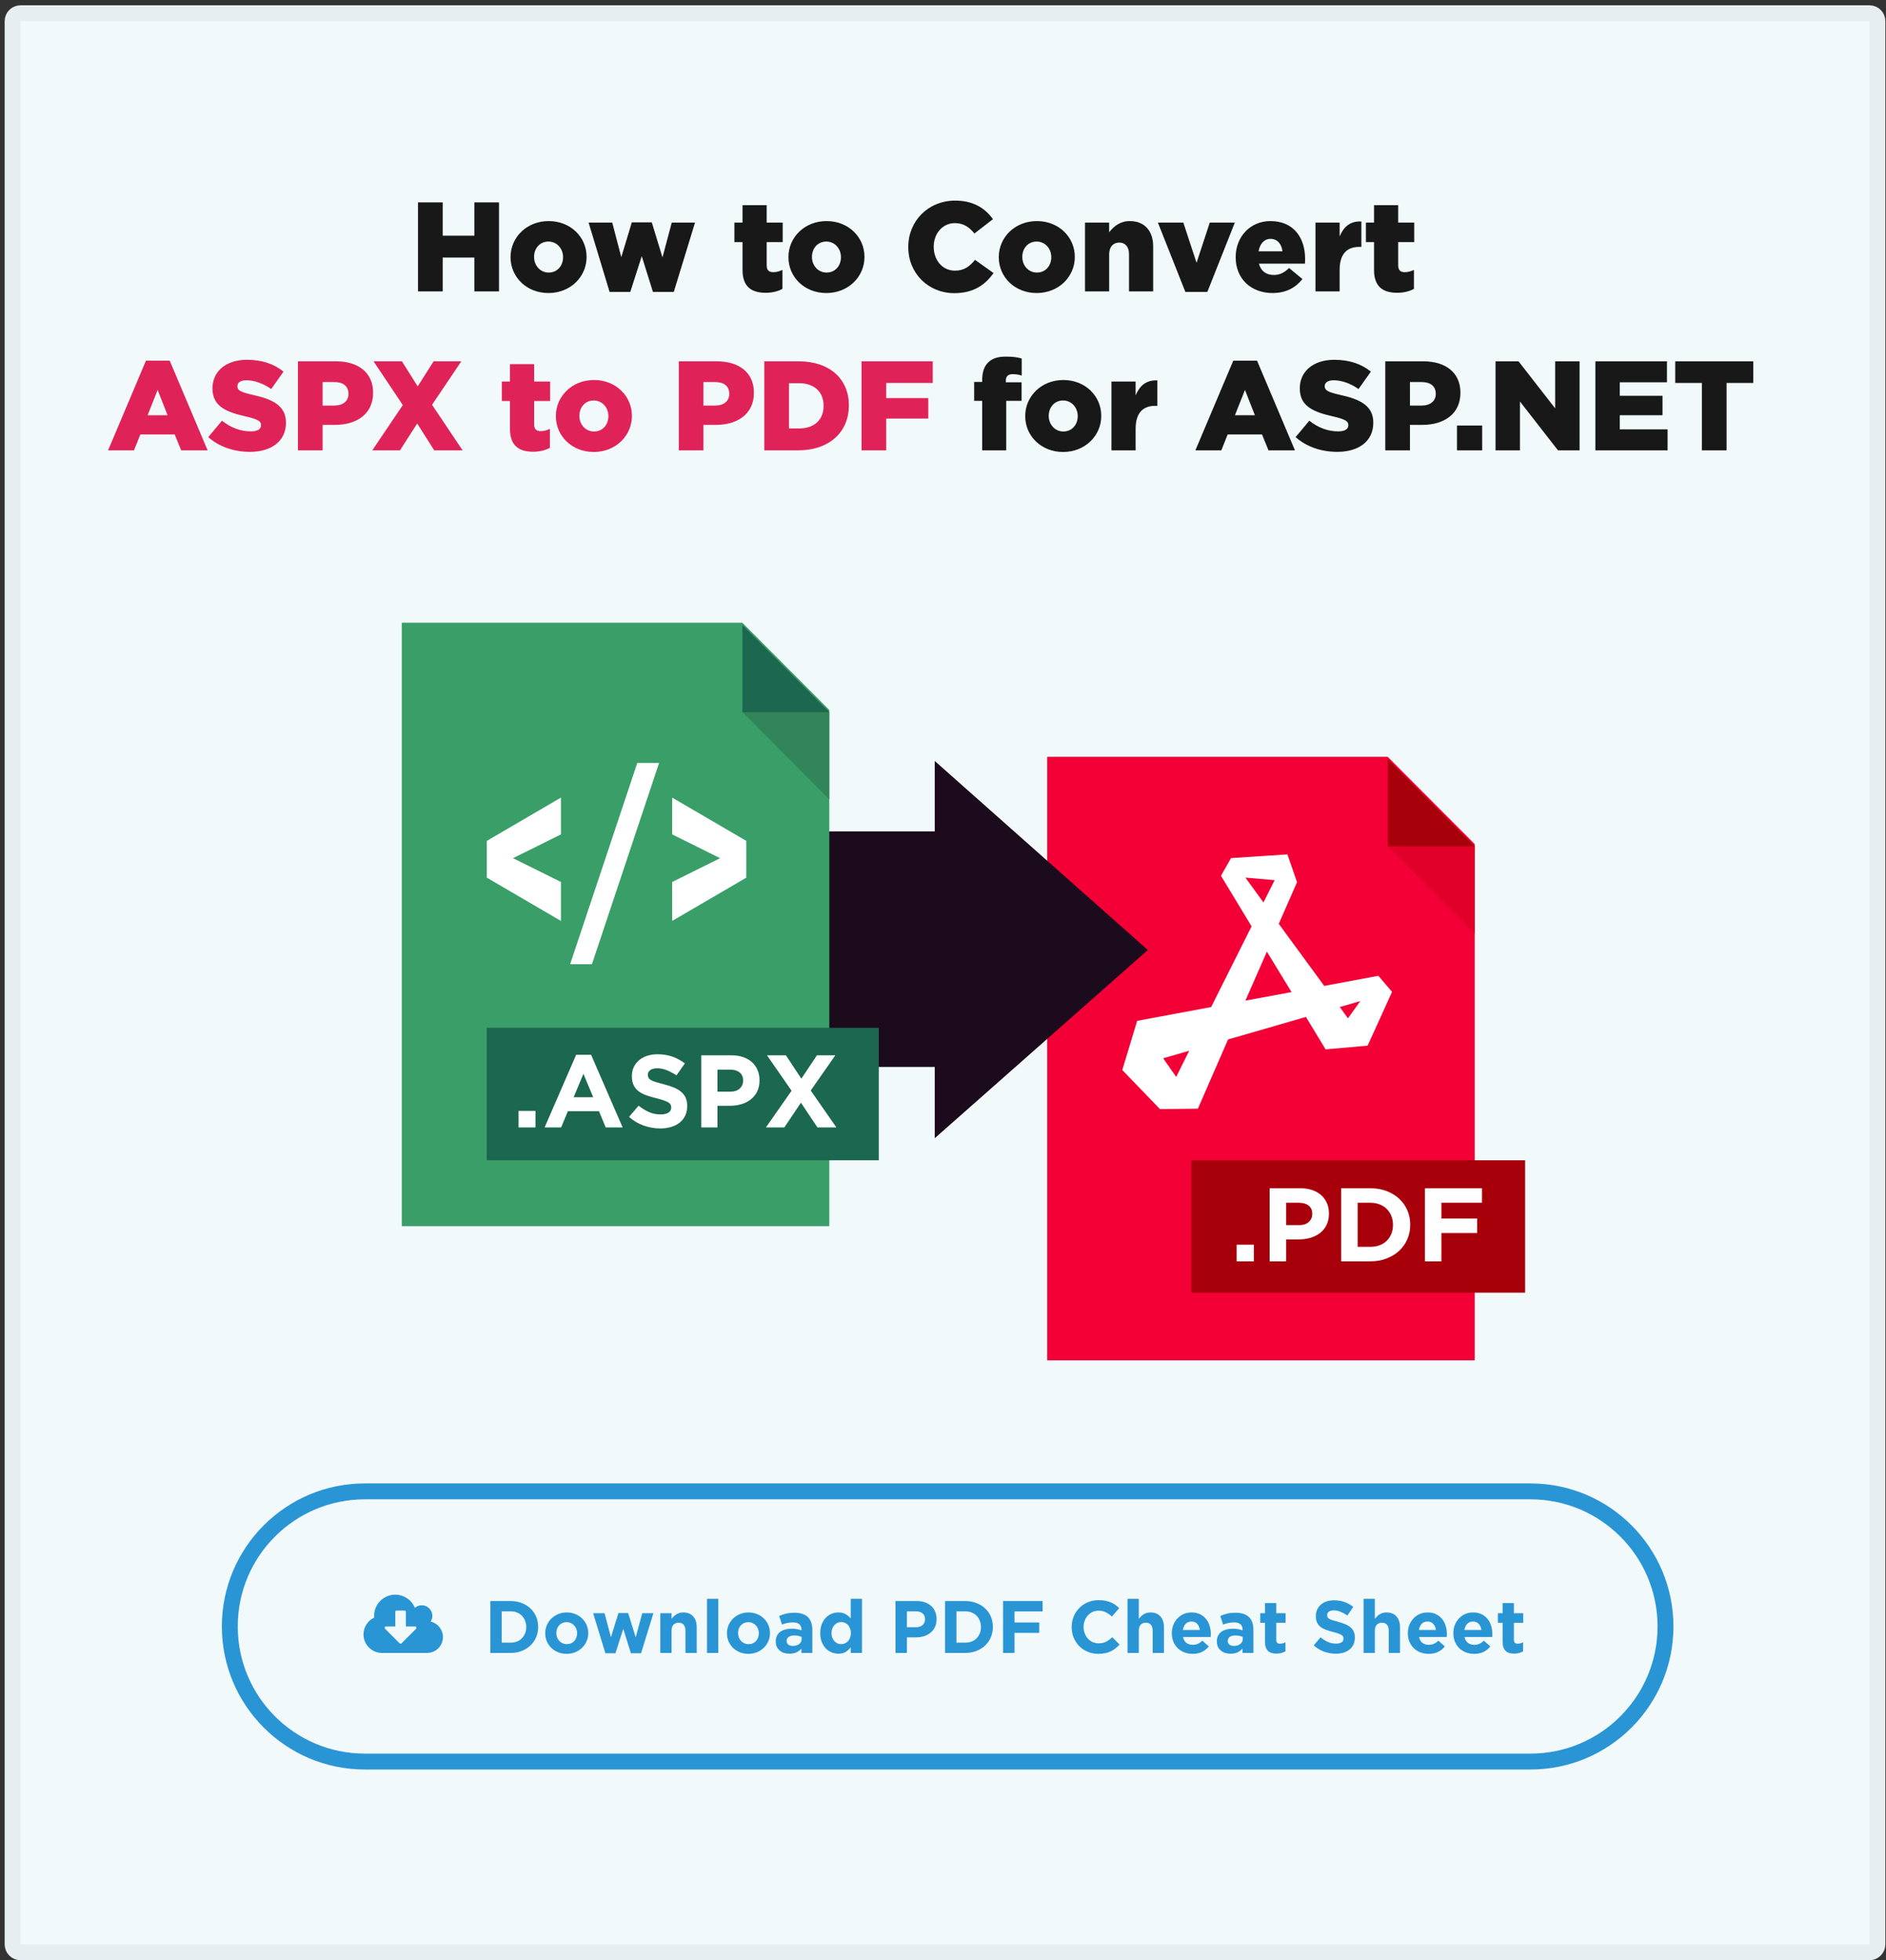 <svg width="356" height="370" viewBox="0 0 356 370" fill="none" xmlns="http://www.w3.org/2000/svg">
<rect x="0" y="0" width="356" height="370" fill="#333333" stroke="none"/>
<path d="M3.878 2.498C3.05 2.498 2.378 3.17 2.378 3.998V366.999C2.378 367.827 3.05 368.499 3.878 368.499H352.879C353.707 368.499 354.379 367.827 354.379 366.999V3.998C354.379 3.17 353.707 2.498 352.879 2.498H3.878Z" fill="#F1F9FB" stroke="#E7EEF0" stroke-width="3" stroke-linejoin="round"/>
<path d="M68.878 281.5H288.878C302.961 281.5 314.378 292.917 314.378 307C314.378 321.083 302.961 332.5 288.878 332.5H68.878C54.794 332.5 43.378 321.083 43.378 307C43.378 292.917 54.794 281.5 68.878 281.5Z" fill="#F1F9FB" stroke="#2A95D5" stroke-width="3"/>
<path d="M78.613 307.25C78.613 307.32 78.582 307.383 78.535 307.438L75.793 310.18C75.746 310.227 75.676 310.25 75.613 310.25C75.543 310.25 75.481 310.227 75.434 310.18L72.684 307.43C72.637 307.383 72.613 307.313 72.613 307.25C72.613 307.117 72.723 307 72.863 307H74.613V304.25C74.613 304.117 74.731 304 74.863 304H76.363C76.496 304 76.613 304.117 76.613 304.25V307H78.363C78.504 307 78.613 307.109 78.613 307.25ZM83.613 309C83.613 307.609 82.652 306.398 81.293 306.078C81.504 305.758 81.613 305.383 81.613 305C81.613 303.898 80.715 303 79.613 303C79.137 303 78.676 303.172 78.316 303.484C77.699 301.984 76.238 301 74.613 301C72.402 301 70.613 302.789 70.613 305C70.613 305.109 70.621 305.219 70.629 305.336C69.402 305.906 68.613 307.141 68.613 308.5C68.613 310.43 70.184 312 72.113 312H80.613C82.269 312 83.613 310.656 83.613 309ZM96.375 310.054C96.814 310.054 97.215 309.984 97.579 309.844C97.943 309.704 98.251 309.503 98.503 309.242C98.764 308.981 98.965 308.673 99.105 308.318C99.254 307.963 99.329 307.567 99.329 307.128V307.1C99.329 306.671 99.254 306.274 99.105 305.91C98.965 305.546 98.764 305.233 98.503 304.972C98.251 304.711 97.943 304.51 97.579 304.37C97.215 304.221 96.814 304.146 96.375 304.146H94.709V310.054H96.375ZM92.553 302.2H96.375C97.14 302.2 97.84 302.326 98.475 302.578C99.119 302.821 99.67 303.161 100.127 303.6C100.594 304.039 100.953 304.557 101.205 305.154C101.457 305.742 101.583 306.381 101.583 307.072V307.1C101.583 307.791 101.457 308.435 101.205 309.032C100.953 309.629 100.594 310.147 100.127 310.586C99.67 311.025 99.119 311.37 98.475 311.622C97.84 311.874 97.14 312 96.375 312H92.553V302.2ZM106.99 310.334C107.298 310.334 107.569 310.283 107.802 310.18C108.045 310.068 108.25 309.919 108.418 309.732C108.586 309.545 108.712 309.331 108.796 309.088C108.889 308.836 108.936 308.57 108.936 308.29V308.262C108.936 307.982 108.889 307.721 108.796 307.478C108.703 307.226 108.567 307.007 108.39 306.82C108.213 306.624 108.003 306.47 107.76 306.358C107.517 306.246 107.251 306.19 106.962 306.19C106.654 306.19 106.379 306.246 106.136 306.358C105.903 306.461 105.702 306.605 105.534 306.792C105.366 306.979 105.235 307.198 105.142 307.45C105.058 307.693 105.016 307.954 105.016 308.234V308.262C105.016 308.542 105.063 308.808 105.156 309.06C105.249 309.303 105.385 309.522 105.562 309.718C105.739 309.905 105.945 310.054 106.178 310.166C106.421 310.278 106.691 310.334 106.99 310.334ZM106.962 312.168C106.383 312.168 105.847 312.07 105.352 311.874C104.857 311.669 104.428 311.393 104.064 311.048C103.709 310.693 103.429 310.283 103.224 309.816C103.019 309.34 102.916 308.831 102.916 308.29V308.262C102.916 307.721 103.019 307.217 103.224 306.75C103.429 306.274 103.714 305.859 104.078 305.504C104.442 305.149 104.871 304.869 105.366 304.664C105.861 304.459 106.402 304.356 106.99 304.356C107.569 304.356 108.105 304.459 108.6 304.664C109.095 304.86 109.519 305.135 109.874 305.49C110.238 305.835 110.523 306.246 110.728 306.722C110.933 307.189 111.036 307.693 111.036 308.234V308.262C111.036 308.803 110.933 309.312 110.728 309.788C110.523 310.255 110.238 310.665 109.874 311.02C109.51 311.375 109.081 311.655 108.586 311.86C108.091 312.065 107.55 312.168 106.962 312.168ZM111.961 304.496H114.117L115.321 309.046L116.735 304.468H118.569L119.997 309.06L121.229 304.496H123.343L121.005 312.056H119.087L117.645 307.45L116.175 312.056H114.271L111.961 304.496ZM124.636 304.496H126.764V305.56C126.885 305.401 127.016 305.252 127.156 305.112C127.305 304.963 127.468 304.832 127.646 304.72C127.823 304.608 128.019 304.519 128.234 304.454C128.448 304.389 128.691 304.356 128.962 304.356C129.774 304.356 130.399 304.603 130.838 305.098C131.286 305.593 131.51 306.274 131.51 307.142V312H129.382V307.814C129.382 307.31 129.27 306.932 129.046 306.68C128.822 306.419 128.504 306.288 128.094 306.288C127.683 306.288 127.356 306.419 127.114 306.68C126.88 306.932 126.764 307.31 126.764 307.814V312H124.636V304.496ZM133.456 301.78H135.584V312H133.456V301.78ZM141.293 310.334C141.601 310.334 141.872 310.283 142.105 310.18C142.348 310.068 142.553 309.919 142.721 309.732C142.889 309.545 143.015 309.331 143.099 309.088C143.192 308.836 143.239 308.57 143.239 308.29V308.262C143.239 307.982 143.192 307.721 143.099 307.478C143.006 307.226 142.87 307.007 142.693 306.82C142.516 306.624 142.306 306.47 142.063 306.358C141.82 306.246 141.554 306.19 141.265 306.19C140.957 306.19 140.682 306.246 140.439 306.358C140.206 306.461 140.005 306.605 139.837 306.792C139.669 306.979 139.538 307.198 139.445 307.45C139.361 307.693 139.319 307.954 139.319 308.234V308.262C139.319 308.542 139.366 308.808 139.459 309.06C139.552 309.303 139.688 309.522 139.865 309.718C140.042 309.905 140.248 310.054 140.481 310.166C140.724 310.278 140.994 310.334 141.293 310.334ZM141.265 312.168C140.686 312.168 140.15 312.07 139.655 311.874C139.16 311.669 138.731 311.393 138.367 311.048C138.012 310.693 137.732 310.283 137.527 309.816C137.322 309.34 137.219 308.831 137.219 308.29V308.262C137.219 307.721 137.322 307.217 137.527 306.75C137.732 306.274 138.017 305.859 138.381 305.504C138.745 305.149 139.174 304.869 139.669 304.664C140.164 304.459 140.705 304.356 141.293 304.356C141.872 304.356 142.408 304.459 142.903 304.664C143.398 304.86 143.822 305.135 144.177 305.49C144.541 305.835 144.826 306.246 145.031 306.722C145.236 307.189 145.339 307.693 145.339 308.234V308.262C145.339 308.803 145.236 309.312 145.031 309.788C144.826 310.255 144.541 310.665 144.177 311.02C143.813 311.375 143.384 311.655 142.889 311.86C142.394 312.065 141.853 312.168 141.265 312.168ZM149.652 310.67C150.156 310.67 150.557 310.549 150.856 310.306C151.164 310.063 151.318 309.746 151.318 309.354V308.976C151.131 308.892 150.921 308.827 150.688 308.78C150.464 308.724 150.221 308.696 149.96 308.696C149.502 308.696 149.143 308.785 148.882 308.962C148.62 309.139 148.49 309.396 148.49 309.732V309.76C148.49 310.049 148.597 310.273 148.812 310.432C149.026 310.591 149.306 310.67 149.652 310.67ZM149.008 312.14C148.653 312.14 148.317 312.093 148 312C147.692 311.897 147.421 311.748 147.188 311.552C146.954 311.356 146.768 311.118 146.628 310.838C146.497 310.549 146.432 310.217 146.432 309.844V309.816C146.432 309.405 146.506 309.051 146.656 308.752C146.805 308.453 147.01 308.206 147.272 308.01C147.542 307.814 147.86 307.669 148.224 307.576C148.597 307.473 149.008 307.422 149.456 307.422C149.838 307.422 150.17 307.45 150.45 307.506C150.739 307.562 151.019 307.637 151.29 307.73V307.604C151.29 307.156 151.154 306.815 150.884 306.582C150.613 306.349 150.212 306.232 149.68 306.232C149.269 306.232 148.905 306.269 148.588 306.344C148.28 306.409 147.953 306.507 147.608 306.638L147.076 305.014C147.486 304.837 147.916 304.692 148.364 304.58C148.812 304.468 149.353 304.412 149.988 304.412C150.576 304.412 151.075 304.487 151.486 304.636C151.906 304.776 152.251 304.981 152.522 305.252C152.802 305.532 153.007 305.877 153.138 306.288C153.268 306.689 153.334 307.142 153.334 307.646V312H151.276V311.188C151.014 311.477 150.702 311.711 150.338 311.888C149.974 312.056 149.53 312.14 149.008 312.14ZM158.791 310.334C159.043 310.334 159.276 310.287 159.491 310.194C159.715 310.091 159.906 309.951 160.065 309.774C160.233 309.587 160.364 309.368 160.457 309.116C160.56 308.855 160.611 308.57 160.611 308.262V308.234C160.611 307.926 160.56 307.646 160.457 307.394C160.364 307.133 160.233 306.913 160.065 306.736C159.906 306.549 159.715 306.409 159.491 306.316C159.276 306.213 159.043 306.162 158.791 306.162C158.539 306.162 158.301 306.213 158.077 306.316C157.862 306.409 157.671 306.549 157.503 306.736C157.335 306.913 157.2 307.128 157.097 307.38C157.004 307.632 156.957 307.917 156.957 308.234V308.262C156.957 308.57 157.004 308.855 157.097 309.116C157.2 309.368 157.335 309.587 157.503 309.774C157.671 309.951 157.862 310.091 158.077 310.194C158.301 310.287 158.539 310.334 158.791 310.334ZM158.245 312.14C157.806 312.14 157.382 312.056 156.971 311.888C156.56 311.72 156.196 311.473 155.879 311.146C155.562 310.81 155.305 310.404 155.109 309.928C154.922 309.443 154.829 308.887 154.829 308.262V308.234C154.829 307.609 154.922 307.058 155.109 306.582C155.305 306.097 155.557 305.691 155.865 305.364C156.182 305.028 156.546 304.776 156.957 304.608C157.368 304.44 157.797 304.356 158.245 304.356C158.814 304.356 159.281 304.468 159.645 304.692C160.018 304.916 160.331 305.177 160.583 305.476V301.78H162.711V312H160.583V310.922C160.322 311.277 160.004 311.571 159.631 311.804C159.267 312.028 158.805 312.14 158.245 312.14ZM172.897 307.142C173.439 307.142 173.859 307.002 174.157 306.722C174.456 306.433 174.605 306.078 174.605 305.658V305.63C174.605 305.145 174.447 304.776 174.129 304.524C173.821 304.272 173.397 304.146 172.855 304.146H171.189V307.142H172.897ZM169.033 302.2H173.037C173.625 302.2 174.148 302.284 174.605 302.452C175.072 302.611 175.464 302.839 175.781 303.138C176.108 303.437 176.355 303.796 176.523 304.216C176.701 304.627 176.789 305.084 176.789 305.588V305.616C176.789 306.185 176.687 306.685 176.481 307.114C176.276 307.543 175.991 307.903 175.627 308.192C175.273 308.481 174.853 308.701 174.367 308.85C173.891 308.99 173.378 309.06 172.827 309.06H171.189V312H169.033V302.2ZM182.207 310.054C182.646 310.054 183.047 309.984 183.411 309.844C183.775 309.704 184.083 309.503 184.335 309.242C184.596 308.981 184.797 308.673 184.937 308.318C185.086 307.963 185.161 307.567 185.161 307.128V307.1C185.161 306.671 185.086 306.274 184.937 305.91C184.797 305.546 184.596 305.233 184.335 304.972C184.083 304.711 183.775 304.51 183.411 304.37C183.047 304.221 182.646 304.146 182.207 304.146H180.541V310.054H182.207ZM178.385 302.2H182.207C182.972 302.2 183.672 302.326 184.307 302.578C184.951 302.821 185.502 303.161 185.959 303.6C186.426 304.039 186.785 304.557 187.037 305.154C187.289 305.742 187.415 306.381 187.415 307.072V307.1C187.415 307.791 187.289 308.435 187.037 309.032C186.785 309.629 186.426 310.147 185.959 310.586C185.502 311.025 184.951 311.37 184.307 311.622C183.672 311.874 182.972 312 182.207 312H178.385V302.2ZM189.336 302.2H196.798V304.16H191.492V306.246H196.168V308.206H191.492V312H189.336V302.2ZM207.313 312.168C206.594 312.168 205.927 312.037 205.311 311.776C204.695 311.515 204.163 311.16 203.715 310.712C203.267 310.255 202.917 309.718 202.665 309.102C202.413 308.486 202.287 307.828 202.287 307.128V307.1C202.287 306.4 202.413 305.747 202.665 305.14C202.917 304.524 203.267 303.987 203.715 303.53C204.163 303.063 204.7 302.699 205.325 302.438C205.95 302.167 206.641 302.032 207.397 302.032C207.854 302.032 208.27 302.069 208.643 302.144C209.026 302.219 209.371 302.321 209.679 302.452C209.987 302.583 210.272 302.741 210.533 302.928C210.794 303.115 211.037 303.32 211.261 303.544L209.889 305.126C209.506 304.781 209.114 304.51 208.713 304.314C208.321 304.118 207.878 304.02 207.383 304.02C206.972 304.02 206.59 304.099 206.235 304.258C205.89 304.417 205.591 304.636 205.339 304.916C205.087 305.196 204.891 305.523 204.751 305.896C204.611 306.26 204.541 306.652 204.541 307.072V307.1C204.541 307.52 204.611 307.917 204.751 308.29C204.891 308.663 205.082 308.99 205.325 309.27C205.577 309.55 205.876 309.774 206.221 309.942C206.576 310.101 206.963 310.18 207.383 310.18C207.943 310.18 208.414 310.077 208.797 309.872C209.189 309.667 209.576 309.387 209.959 309.032L211.331 310.418C211.079 310.689 210.818 310.931 210.547 311.146C210.276 311.361 209.978 311.547 209.651 311.706C209.334 311.855 208.984 311.967 208.601 312.042C208.218 312.126 207.789 312.168 207.313 312.168ZM212.833 301.78H214.961V305.56C215.082 305.401 215.213 305.252 215.353 305.112C215.502 304.963 215.666 304.832 215.843 304.72C216.02 304.608 216.216 304.519 216.431 304.454C216.646 304.389 216.888 304.356 217.159 304.356C217.971 304.356 218.596 304.603 219.035 305.098C219.483 305.593 219.707 306.274 219.707 307.142V312H217.579V307.814C217.579 307.31 217.467 306.932 217.243 306.68C217.019 306.419 216.702 306.288 216.291 306.288C215.88 306.288 215.554 306.419 215.311 306.68C215.078 306.932 214.961 307.31 214.961 307.814V312H212.833V301.78ZM226.484 307.66C226.418 307.184 226.25 306.801 225.98 306.512C225.709 306.213 225.35 306.064 224.902 306.064C224.454 306.064 224.09 306.209 223.81 306.498C223.539 306.787 223.362 307.175 223.278 307.66H226.484ZM225.112 312.168C224.552 312.168 224.029 312.075 223.544 311.888C223.068 311.701 222.652 311.435 222.298 311.09C221.952 310.745 221.682 310.339 221.486 309.872C221.29 309.396 221.192 308.869 221.192 308.29V308.262C221.192 307.73 221.28 307.226 221.458 306.75C221.644 306.274 221.901 305.859 222.228 305.504C222.554 305.149 222.942 304.869 223.39 304.664C223.847 304.459 224.351 304.356 224.902 304.356C225.527 304.356 226.068 304.468 226.526 304.692C226.983 304.916 227.361 305.219 227.66 305.602C227.968 305.975 228.192 306.409 228.332 306.904C228.481 307.389 228.556 307.898 228.556 308.43C228.556 308.514 228.551 308.603 228.542 308.696C228.542 308.789 228.537 308.887 228.528 308.99H223.306C223.408 309.475 223.618 309.844 223.936 310.096C224.262 310.339 224.664 310.46 225.14 310.46C225.494 310.46 225.812 310.399 226.092 310.278C226.372 310.157 226.661 309.961 226.96 309.69L228.178 310.768C227.823 311.207 227.394 311.552 226.89 311.804C226.386 312.047 225.793 312.168 225.112 312.168ZM232.913 310.67C233.417 310.67 233.819 310.549 234.117 310.306C234.425 310.063 234.579 309.746 234.579 309.354V308.976C234.393 308.892 234.183 308.827 233.949 308.78C233.725 308.724 233.483 308.696 233.221 308.696C232.764 308.696 232.405 308.785 232.143 308.962C231.882 309.139 231.751 309.396 231.751 309.732V309.76C231.751 310.049 231.859 310.273 232.073 310.432C232.288 310.591 232.568 310.67 232.913 310.67ZM232.269 312.14C231.915 312.14 231.579 312.093 231.261 312C230.953 311.897 230.683 311.748 230.449 311.552C230.216 311.356 230.029 311.118 229.889 310.838C229.759 310.549 229.693 310.217 229.693 309.844V309.816C229.693 309.405 229.768 309.051 229.917 308.752C230.067 308.453 230.272 308.206 230.533 308.01C230.804 307.814 231.121 307.669 231.485 307.576C231.859 307.473 232.269 307.422 232.717 307.422C233.1 307.422 233.431 307.45 233.711 307.506C234.001 307.562 234.281 307.637 234.551 307.73V307.604C234.551 307.156 234.416 306.815 234.145 306.582C233.875 306.349 233.473 306.232 232.941 306.232C232.531 306.232 232.167 306.269 231.849 306.344C231.541 306.409 231.215 306.507 230.869 306.638L230.337 305.014C230.748 304.837 231.177 304.692 231.625 304.58C232.073 304.468 232.615 304.412 233.249 304.412C233.837 304.412 234.337 304.487 234.747 304.636C235.167 304.776 235.513 304.981 235.783 305.252C236.063 305.532 236.269 305.877 236.399 306.288C236.53 306.689 236.595 307.142 236.595 307.646V312H234.537V311.188C234.276 311.477 233.963 311.711 233.599 311.888C233.235 312.056 232.792 312.14 232.269 312.14ZM240.961 312.126C240.634 312.126 240.335 312.089 240.065 312.014C239.803 311.949 239.575 311.827 239.379 311.65C239.192 311.473 239.043 311.244 238.931 310.964C238.828 310.675 238.777 310.311 238.777 309.872V306.316H237.881V304.496H238.777V302.578H240.905V304.496H242.669V306.316H240.905V309.522C240.905 310.007 241.133 310.25 241.591 310.25C241.964 310.25 242.314 310.161 242.641 309.984V311.692C242.417 311.823 242.169 311.925 241.899 312C241.628 312.084 241.315 312.126 240.961 312.126ZM252.144 312.14C251.398 312.14 250.665 312.014 249.946 311.762C249.228 311.501 248.574 311.104 247.986 310.572L249.26 309.046C249.708 309.41 250.166 309.699 250.632 309.914C251.108 310.129 251.626 310.236 252.186 310.236C252.634 310.236 252.98 310.157 253.222 309.998C253.474 309.83 253.6 309.601 253.6 309.312V309.284C253.6 309.144 253.572 309.023 253.516 308.92C253.47 308.808 253.372 308.705 253.222 308.612C253.082 308.519 252.882 308.425 252.62 308.332C252.368 308.239 252.037 308.141 251.626 308.038C251.132 307.917 250.684 307.781 250.282 307.632C249.881 307.483 249.54 307.301 249.26 307.086C248.98 306.862 248.761 306.587 248.602 306.26C248.453 305.933 248.378 305.527 248.378 305.042V305.014C248.378 304.566 248.462 304.165 248.63 303.81C248.798 303.446 249.032 303.133 249.33 302.872C249.638 302.611 250.002 302.41 250.422 302.27C250.842 302.13 251.304 302.06 251.808 302.06C252.527 302.06 253.185 302.167 253.782 302.382C254.389 302.597 254.944 302.905 255.448 303.306L254.328 304.93C253.89 304.631 253.46 304.398 253.04 304.23C252.62 304.053 252.2 303.964 251.78 303.964C251.36 303.964 251.043 304.048 250.828 304.216C250.623 304.375 250.52 304.575 250.52 304.818V304.846C250.52 305.005 250.548 305.145 250.604 305.266C250.67 305.378 250.782 305.481 250.94 305.574C251.099 305.667 251.314 305.756 251.584 305.84C251.864 305.924 252.214 306.022 252.634 306.134C253.129 306.265 253.568 306.414 253.95 306.582C254.342 306.741 254.669 306.937 254.93 307.17C255.201 307.394 255.402 307.66 255.532 307.968C255.672 308.276 255.742 308.645 255.742 309.074V309.102C255.742 309.587 255.654 310.021 255.476 310.404C255.299 310.777 255.052 311.095 254.734 311.356C254.417 311.608 254.039 311.804 253.6 311.944C253.162 312.075 252.676 312.14 252.144 312.14ZM257.39 301.78H259.518V305.56C259.639 305.401 259.77 305.252 259.91 305.112C260.059 304.963 260.222 304.832 260.4 304.72C260.577 304.608 260.773 304.519 260.988 304.454C261.202 304.389 261.445 304.356 261.716 304.356C262.528 304.356 263.153 304.603 263.592 305.098C264.04 305.593 264.264 306.274 264.264 307.142V312H262.136V307.814C262.136 307.31 262.024 306.932 261.8 306.68C261.576 306.419 261.258 306.288 260.848 306.288C260.437 306.288 260.11 306.419 259.868 306.68C259.634 306.932 259.518 307.31 259.518 307.814V312H257.39V301.78ZM271.04 307.66C270.975 307.184 270.807 306.801 270.536 306.512C270.265 306.213 269.906 306.064 269.458 306.064C269.01 306.064 268.646 306.209 268.366 306.498C268.095 306.787 267.918 307.175 267.834 307.66H271.04ZM269.668 312.168C269.108 312.168 268.585 312.075 268.1 311.888C267.624 311.701 267.209 311.435 266.854 311.09C266.509 310.745 266.238 310.339 266.042 309.872C265.846 309.396 265.748 308.869 265.748 308.29V308.262C265.748 307.73 265.837 307.226 266.014 306.75C266.201 306.274 266.457 305.859 266.784 305.504C267.111 305.149 267.498 304.869 267.946 304.664C268.403 304.459 268.907 304.356 269.458 304.356C270.083 304.356 270.625 304.468 271.082 304.692C271.539 304.916 271.917 305.219 272.216 305.602C272.524 305.975 272.748 306.409 272.888 306.904C273.037 307.389 273.112 307.898 273.112 308.43C273.112 308.514 273.107 308.603 273.098 308.696C273.098 308.789 273.093 308.887 273.084 308.99H267.862C267.965 309.475 268.175 309.844 268.492 310.096C268.819 310.339 269.22 310.46 269.696 310.46C270.051 310.46 270.368 310.399 270.648 310.278C270.928 310.157 271.217 309.961 271.516 309.69L272.734 310.768C272.379 311.207 271.95 311.552 271.446 311.804C270.942 312.047 270.349 312.168 269.668 312.168ZM279.626 307.66C279.561 307.184 279.393 306.801 279.122 306.512C278.851 306.213 278.492 306.064 278.044 306.064C277.596 306.064 277.232 306.209 276.952 306.498C276.681 306.787 276.504 307.175 276.42 307.66H279.626ZM278.254 312.168C277.694 312.168 277.171 312.075 276.686 311.888C276.21 311.701 275.795 311.435 275.44 311.09C275.095 310.745 274.824 310.339 274.628 309.872C274.432 309.396 274.334 308.869 274.334 308.29V308.262C274.334 307.73 274.423 307.226 274.6 306.75C274.787 306.274 275.043 305.859 275.37 305.504C275.697 305.149 276.084 304.869 276.532 304.664C276.989 304.459 277.493 304.356 278.044 304.356C278.669 304.356 279.211 304.468 279.668 304.692C280.125 304.916 280.503 305.219 280.802 305.602C281.11 305.975 281.334 306.409 281.474 306.904C281.623 307.389 281.698 307.898 281.698 308.43C281.698 308.514 281.693 308.603 281.684 308.696C281.684 308.789 281.679 308.887 281.67 308.99H276.448C276.551 309.475 276.761 309.844 277.078 310.096C277.405 310.339 277.806 310.46 278.282 310.46C278.637 310.46 278.954 310.399 279.234 310.278C279.514 310.157 279.803 309.961 280.102 309.69L281.32 310.768C280.965 311.207 280.536 311.552 280.032 311.804C279.528 312.047 278.935 312.168 278.254 312.168ZM285.818 312.126C285.491 312.126 285.193 312.089 284.922 312.014C284.661 311.949 284.432 311.827 284.236 311.65C284.049 311.473 283.9 311.244 283.788 310.964C283.685 310.675 283.634 310.311 283.634 309.872V306.316H282.738V304.496H283.634V302.578H285.762V304.496H287.526V306.316H285.762V309.522C285.762 310.007 285.991 310.25 286.448 310.25C286.821 310.25 287.171 310.161 287.498 309.984V311.692C287.274 311.823 287.027 311.925 286.756 312C286.485 312.084 286.173 312.126 285.818 312.126Z" fill="#2A95D5"/>
<path d="M78.906 55H83.562V48.616H89.538V55H94.194V38.2H89.538V44.488H83.562V38.2H78.906V55ZM103.524 55.312C107.7 55.312 110.724 52.216 110.724 48.52V48.472C110.724 44.776 107.724 41.728 103.572 41.728C99.395 41.728 96.371 44.824 96.371 48.52V48.568C96.371 52.264 99.371 55.312 103.524 55.312ZM103.572 51.448C101.964 51.448 100.812 50.104 100.812 48.52V48.472C100.812 46.912 101.868 45.592 103.524 45.592C105.132 45.592 106.284 46.936 106.284 48.52V48.568C106.284 50.128 105.228 51.448 103.572 51.448ZM115.064 55.096H118.976L121.136 48.352L123.248 55.096H127.184L131.192 42.016H126.8L125.048 48.592L123.032 41.968H119.264L117.272 48.544L115.568 42.016H111.104L115.064 55.096ZM144.528 55.264C145.8 55.264 146.88 54.976 147.696 54.52V50.944C147.144 51.208 146.568 51.376 145.968 51.376C145.128 51.376 144.72 50.992 144.72 50.08V45.688H147.744V42.016H144.72V38.728H140.16V42.016H138.624V45.688H140.16V50.968C140.16 54.064 141.792 55.264 144.528 55.264ZM155.977 55.312C160.153 55.312 163.177 52.216 163.177 48.52V48.472C163.177 44.776 160.177 41.728 156.025 41.728C151.849 41.728 148.825 44.824 148.825 48.52V48.568C148.825 52.264 151.825 55.312 155.977 55.312ZM156.025 51.448C154.417 51.448 153.265 50.104 153.265 48.52V48.472C153.265 46.912 154.321 45.592 155.977 45.592C157.585 45.592 158.737 46.936 158.737 48.52V48.568C158.737 50.128 157.681 51.448 156.025 51.448ZM180.111 55.336C183.831 55.336 185.967 53.728 187.551 51.544L184.047 49.048C183.039 50.272 182.007 51.088 180.255 51.088C177.903 51.088 176.247 49.12 176.247 46.6V46.552C176.247 44.104 177.903 42.112 180.255 42.112C181.863 42.112 182.967 42.88 183.927 44.08L187.431 41.368C185.943 39.304 183.735 37.864 180.303 37.864C175.215 37.864 171.447 41.704 171.447 46.6V46.648C171.447 51.664 175.311 55.336 180.111 55.336ZM195.68 55.312C199.856 55.312 202.88 52.216 202.88 48.52V48.472C202.88 44.776 199.88 41.728 195.728 41.728C191.552 41.728 188.528 44.824 188.528 48.52V48.568C188.528 52.264 191.528 55.312 195.68 55.312ZM195.728 51.448C194.12 51.448 192.968 50.104 192.968 48.52V48.472C192.968 46.912 194.024 45.592 195.68 45.592C197.288 45.592 198.44 46.936 198.44 48.52V48.568C198.44 50.128 197.384 51.448 195.728 51.448ZM204.806 55H209.366V47.968C209.366 46.552 210.182 45.784 211.286 45.784C212.366 45.784 213.11 46.552 213.11 47.968V55H217.67V46.504C217.67 43.552 216.014 41.728 213.254 41.728C211.406 41.728 210.206 42.76 209.366 43.84V42.016H204.806V55ZM223.748 55.096H227.9L233.084 42.016H228.356L225.86 49.6L223.364 42.016H218.564L223.748 55.096ZM240.207 55.312C242.799 55.312 244.599 54.256 245.847 52.672L243.327 50.584C242.391 51.496 241.527 51.904 240.447 51.904C239.031 51.904 237.999 51.184 237.639 49.768H246.327C246.351 49.456 246.351 49.12 246.351 48.832C246.351 45.016 244.287 41.728 239.799 41.728C235.959 41.728 233.247 44.728 233.247 48.52V48.568C233.247 52.6 236.127 55.312 240.207 55.312ZM237.567 47.44C237.807 46.024 238.623 45.088 239.823 45.088C241.071 45.088 241.911 46 242.079 47.44H237.567ZM248.306 55H252.866V50.968C252.866 47.968 254.21 46.6 256.586 46.6H256.97V41.8C254.81 41.704 253.61 42.856 252.866 44.632V42.016H248.306V55ZM263.731 55.264C265.003 55.264 266.083 54.976 266.899 54.52V50.944C266.347 51.208 265.771 51.376 265.171 51.376C264.331 51.376 263.923 50.992 263.923 50.08V45.688H266.947V42.016H263.923V38.728H259.363V42.016H257.827V45.688H259.363V50.968C259.363 54.064 260.995 55.264 263.731 55.264ZM185.395 85H189.931V75.664H192.835V72.16H189.859V71.848C189.859 71.008 190.315 70.624 191.155 70.624C191.803 70.624 192.331 70.72 192.859 70.888V67.672C192.139 67.456 191.275 67.312 189.883 67.312C188.347 67.312 187.291 67.648 186.499 68.44C185.731 69.208 185.395 70.312 185.395 71.8V72.088H183.883V75.664H185.395V85ZM200.672 85.312C204.848 85.312 207.872 82.216 207.872 78.52V78.472C207.872 74.776 204.872 71.728 200.72 71.728C196.544 71.728 193.52 74.824 193.52 78.52V78.568C193.52 82.264 196.52 85.312 200.672 85.312ZM200.72 81.448C199.112 81.448 197.96 80.104 197.96 78.52V78.472C197.96 76.912 199.016 75.592 200.672 75.592C202.28 75.592 203.432 76.936 203.432 78.52V78.568C203.432 80.128 202.376 81.448 200.72 81.448ZM209.798 85H214.358V80.968C214.358 77.968 215.702 76.6 218.078 76.6H218.462V71.8C216.302 71.704 215.102 72.856 214.358 74.632V72.016H209.798V85ZM225.64 85H230.536L231.736 82H238.216L239.44 85H244.432L237.28 68.08H232.792L225.64 85ZM233.104 78.376L235 73.6L236.872 78.376H233.104ZM252.428 85.288C256.508 85.288 259.22 83.248 259.22 79.816V79.768C259.22 76.624 256.82 75.376 252.956 74.536C250.628 74.008 250.052 73.672 250.052 72.904V72.856C250.052 72.256 250.604 71.776 251.732 71.776C253.22 71.776 254.9 72.352 256.436 73.432L258.764 70.144C256.94 68.68 254.708 67.912 251.852 67.912C247.82 67.912 245.348 70.168 245.348 73.288V73.336C245.348 76.792 248.108 77.8 251.684 78.616C253.964 79.144 254.516 79.528 254.516 80.224V80.272C254.516 80.992 253.844 81.424 252.596 81.424C250.652 81.424 248.804 80.728 247.148 79.408L244.556 82.504C246.62 84.352 249.452 85.288 252.428 85.288ZM261.484 85H266.14V80.2H268.444C272.62 80.2 275.668 78.112 275.668 74.152V74.104C275.668 70.384 272.932 68.2 268.684 68.2H261.484V85ZM266.14 76.552V72.112H268.324C270.004 72.112 271.012 72.88 271.012 74.32V74.368C271.012 75.688 270.004 76.552 268.348 76.552H266.14ZM275.02 85H279.772V80.32H275.02V85ZM282.296 85H286.904V75.784L294.08 85H298.16V68.2H293.552V77.08L286.64 68.2H282.296V85ZM301.14 85H314.772V81.04H305.748V78.376H313.812V74.704H305.748V72.16H314.652V68.2H301.14V85ZM321.252 85H325.908V72.28H330.948V68.2H316.212V72.28H321.252V85Z" fill="#181818"/>
<path d="M20.398 85H25.294L26.494 82H32.974L34.198 85H39.19L32.038 68.08H27.55L20.398 85ZM27.862 78.376L29.758 73.6L31.63 78.376H27.862ZM47.185 85.288C51.265 85.288 53.977 83.248 53.977 79.816V79.768C53.977 76.624 51.577 75.376 47.713 74.536C45.385 74.008 44.809 73.672 44.809 72.904V72.856C44.809 72.256 45.361 71.776 46.489 71.776C47.977 71.776 49.657 72.352 51.193 73.432L53.521 70.144C51.697 68.68 49.465 67.912 46.609 67.912C42.577 67.912 40.105 70.168 40.105 73.288V73.336C40.105 76.792 42.865 77.8 46.441 78.616C48.721 79.144 49.273 79.528 49.273 80.224V80.272C49.273 80.992 48.601 81.424 47.353 81.424C45.409 81.424 43.561 80.728 41.905 79.408L39.313 82.504C41.377 84.352 44.209 85.288 47.185 85.288ZM56.242 85H60.898V80.2H63.202C67.378 80.2 70.426 78.112 70.426 74.152V74.104C70.426 70.384 67.69 68.2 63.442 68.2H56.242V85ZM60.898 76.552V72.112H63.082C64.762 72.112 65.77 72.88 65.77 74.32V74.368C65.77 75.688 64.762 76.552 63.106 76.552H60.898ZM70.275 85H75.507L78.748 79.936L81.963 85H87.316L81.555 76.408L87.076 68.2H81.844L78.844 72.928L75.868 68.2H70.516L76.035 76.456L70.275 85ZM100.63 85.264C101.902 85.264 102.982 84.976 103.798 84.52V80.944C103.246 81.208 102.67 81.376 102.07 81.376C101.23 81.376 100.822 80.992 100.822 80.08V75.688H103.846V72.016H100.822V68.728H96.262V72.016H94.726V75.688H96.262V80.968C96.262 84.064 97.894 85.264 100.63 85.264ZM112.078 85.312C116.254 85.312 119.278 82.216 119.278 78.52V78.472C119.278 74.776 116.278 71.728 112.126 71.728C107.95 71.728 104.926 74.824 104.926 78.52V78.568C104.926 82.264 107.926 85.312 112.078 85.312ZM112.126 81.448C110.518 81.448 109.366 80.104 109.366 78.52V78.472C109.366 76.912 110.422 75.592 112.078 75.592C113.686 75.592 114.838 76.936 114.838 78.52V78.568C114.838 80.128 113.782 81.448 112.126 81.448ZM128.124 85H132.78V80.2H135.084C139.26 80.2 142.308 78.112 142.308 74.152V74.104C142.308 70.384 139.572 68.2 135.324 68.2H128.124V85ZM132.78 76.552V72.112H134.964C136.644 72.112 137.652 72.88 137.652 74.32V74.368C137.652 75.688 136.644 76.552 134.988 76.552H132.78ZM144.273 85H150.657C156.705 85 160.233 81.4 160.233 76.552V76.504C160.233 71.656 156.753 68.2 150.753 68.2H144.273V85ZM148.929 80.872V72.328H150.825C153.609 72.328 155.457 73.888 155.457 76.576V76.624C155.457 79.336 153.609 80.872 150.825 80.872H148.929ZM162.624 85H167.28V79H175.224V75.136H167.28V72.28H176.064V68.2H162.624V85Z" fill="#DF2358"/>
<path fill-rule="evenodd" clip-rule="evenodd" d="M197.672 256.767H278.366V159.323L261.943 142.851H197.672V256.767Z" fill="#F20036"/>
<path fill-rule="evenodd" clip-rule="evenodd" d="M261.967 159.727L270.145 151.511L278.366 159.727V176.202L261.967 159.727Z" fill="#E10029"/>
<path fill-rule="evenodd" clip-rule="evenodd" d="M278.366 159.741H261.966V143.28L278.366 159.741Z" fill="#A8000A"/>
<path fill-rule="evenodd" clip-rule="evenodd" d="M260.177 184.182L249.959 186.091L241.379 174.376L244.828 166.522L243.017 161.272L232.368 161.966L230.47 165.307L236.248 174.853L228.616 190.083L214.647 192.687L211.844 201.972L218.958 209.349L226.116 209.262L231.807 196.201L246.509 191.949L250.217 198.067L258.151 197.373L262.764 187.219L260.177 184.182ZM235.084 165.654L240.602 166.132L238.49 170.34L235.084 165.654ZM222.02 203.274L219.562 199.759L224.477 198.328L222.02 203.274ZM235.084 188.868L239.137 179.627L243.793 187.263L235.084 188.868ZM252.891 190.083L256.771 188.955L254.443 192.21L252.891 190.083Z" fill="white"/>
<path fill-rule="evenodd" clip-rule="evenodd" d="M224.879 219H287.879V244H224.879V219Z" fill="#A8000A"/>
<path fill-rule="evenodd" clip-rule="evenodd" d="M233.429 234.928V238.081H236.683V234.928H233.429ZM249.185 232.721C249.704 232.314 250.111 231.808 250.408 231.203C250.704 230.6 250.852 229.897 250.852 229.095V229.056C250.852 228.346 250.728 227.699 250.478 227.115C250.229 226.531 249.872 226.028 249.407 225.608C248.942 225.187 248.376 224.863 247.709 224.632C247.042 224.403 246.284 224.287 245.436 224.287H239.655V238.081H242.767V233.943H245.132C245.927 233.943 246.672 233.841 247.366 233.637C248.06 233.434 248.666 233.128 249.185 232.721ZM247.022 227.559C247.474 227.913 247.699 228.432 247.699 229.115V229.154C247.699 229.746 247.484 230.241 247.053 230.642C246.621 231.043 246.015 231.243 245.233 231.243H242.767V227.026H245.173C245.954 227.026 246.57 227.204 247.022 227.559ZM264.102 236.091C264.769 235.474 265.284 234.744 265.648 233.903C266.012 233.063 266.194 232.156 266.194 231.184V231.144C266.194 230.173 266.012 229.269 265.648 228.435C265.284 227.601 264.769 226.875 264.102 226.258C263.435 225.64 262.64 225.158 261.717 224.81C260.793 224.461 259.779 224.287 258.675 224.287H253.157V238.081H258.675C259.779 238.081 260.793 237.903 261.717 237.549C262.64 237.194 263.435 236.708 264.102 236.091ZM262.626 229.509C262.835 230.021 262.94 230.58 262.94 231.184V231.224C262.94 231.841 262.835 232.399 262.626 232.899C262.417 233.398 262.128 233.832 261.757 234.199C261.386 234.567 260.939 234.849 260.413 235.047C259.887 235.243 259.308 235.342 258.675 235.342H256.269V227.026H258.675C259.308 227.026 259.887 227.129 260.413 227.332C260.939 227.535 261.386 227.821 261.757 228.189C262.128 228.557 262.417 228.996 262.626 229.509ZM272.076 230.002V227.026H279.736V224.287H268.963V238.081H272.076V232.741H278.826V230.002H272.076Z" fill="white"/>
<path fill-rule="evenodd" clip-rule="evenodd" d="M176.446 143.642V156.936H129.642V201.396H176.446V214.839L216.661 179.316L176.446 143.642Z" fill="#1B0B1C"/>
<path fill-rule="evenodd" clip-rule="evenodd" d="M75.844 231.451H156.539V134.008L140.115 117.536H75.844V231.451Z" fill="#3A9E68"/>
<path fill-rule="evenodd" clip-rule="evenodd" d="M140.139 134.413L148.317 126.196L156.539 134.413V150.887L140.139 134.413Z" fill="#328459"/>
<path fill-rule="evenodd" clip-rule="evenodd" d="M156.538 134.426H140.138V117.965L156.538 134.426Z" fill="#1C674F"/>
<path fill-rule="evenodd" clip-rule="evenodd" d="M91.879 194H165.879V219H91.879V194Z" fill="#1C674F"/>
<path fill-rule="evenodd" clip-rule="evenodd" d="M126.875 173.831V166.479L135.929 161.986L126.875 157.492V150.548L140.868 158.718V165.662L126.875 173.831ZM107.617 182.001L120.29 144.013H124.406L111.732 182.001H107.617ZM91.893 158.718L105.886 150.548V157.492L96.832 161.986L105.886 166.479V173.831L91.893 165.662V158.718Z" fill="white"/>
<path fill-rule="evenodd" clip-rule="evenodd" d="M129.338 210.575C129.089 211.1 128.74 211.54 128.293 211.897C127.846 212.253 127.313 212.526 126.693 212.713C126.074 212.901 125.387 212.995 124.633 212.995C123.574 212.995 122.536 212.817 121.517 212.461C120.498 212.104 119.572 211.556 118.739 210.818L120.545 208.698C121.18 209.204 121.831 209.606 122.499 209.904C123.167 210.202 123.898 210.351 124.692 210.351C125.327 210.351 125.82 210.238 126.171 210.011C126.521 209.784 126.696 209.47 126.696 209.068V209.029C126.696 208.834 126.66 208.663 126.587 208.514C126.514 208.365 126.375 208.225 126.169 208.096C125.964 207.966 125.678 207.837 125.314 207.707C124.949 207.577 124.475 207.441 123.891 207.298C123.188 207.13 122.551 206.942 121.981 206.735C121.41 206.527 120.926 206.271 120.528 205.967C120.13 205.662 119.822 205.283 119.603 204.829C119.384 204.376 119.275 203.812 119.275 203.138V203.099C119.275 202.477 119.393 201.916 119.629 201.417C119.866 200.918 120.198 200.487 120.625 200.124C121.052 199.761 121.562 199.482 122.156 199.288C122.748 199.094 123.402 198.996 124.117 198.996C125.135 198.996 126.071 199.146 126.925 199.443C127.778 199.742 128.562 200.17 129.276 200.727L127.689 202.982C127.067 202.567 126.458 202.24 125.863 202C125.268 201.761 124.672 201.641 124.077 201.641C123.482 201.641 123.035 201.754 122.738 201.981C122.44 202.208 122.291 202.49 122.291 202.827V202.865C122.291 203.086 122.334 203.277 122.42 203.439C122.506 203.601 122.662 203.747 122.888 203.877C123.113 204.006 123.422 204.129 123.813 204.246C124.204 204.363 124.698 204.499 125.296 204.654C125.999 204.836 126.625 205.04 127.176 205.267C127.726 205.494 128.191 205.766 128.569 206.083C128.947 206.401 129.232 206.773 129.424 207.201C129.617 207.629 129.713 208.141 129.713 208.737V208.776C129.713 209.45 129.588 210.05 129.338 210.575ZM97.882 212.801V209.69H101.077V212.801H97.882ZM114.333 212.801L113.063 209.748H107.189L105.919 212.801H102.803L108.757 199.094H111.575L117.528 212.801H114.333ZM110.126 202.69L108.281 207.104H111.972L110.126 202.69ZM141.729 207.512C142.238 207.111 142.638 206.612 142.93 206.015C143.221 205.419 143.366 204.726 143.366 203.935V203.896C143.366 203.196 143.244 202.558 142.999 201.981C142.754 201.404 142.404 200.908 141.947 200.493C141.491 200.079 140.935 199.758 140.28 199.531C139.626 199.304 138.881 199.191 138.048 199.191H132.372V212.801H135.428V208.718H137.75C138.531 208.718 139.262 208.618 139.943 208.416C140.624 208.216 141.22 207.914 141.729 207.512ZM139.606 202.418C140.049 202.768 140.27 203.28 140.27 203.954V203.993C140.27 204.576 140.059 205.066 139.635 205.461C139.212 205.857 138.617 206.054 137.849 206.054H135.428V201.893H137.79C138.557 201.893 139.162 202.068 139.606 202.418ZM151.185 208.135L154.301 212.801H157.873L153.031 205.84L157.675 199.191H154.202L151.265 203.604L148.347 199.191H144.775L149.419 205.879L144.577 212.801H148.05L151.185 208.135Z" fill="white"/>
</svg>
